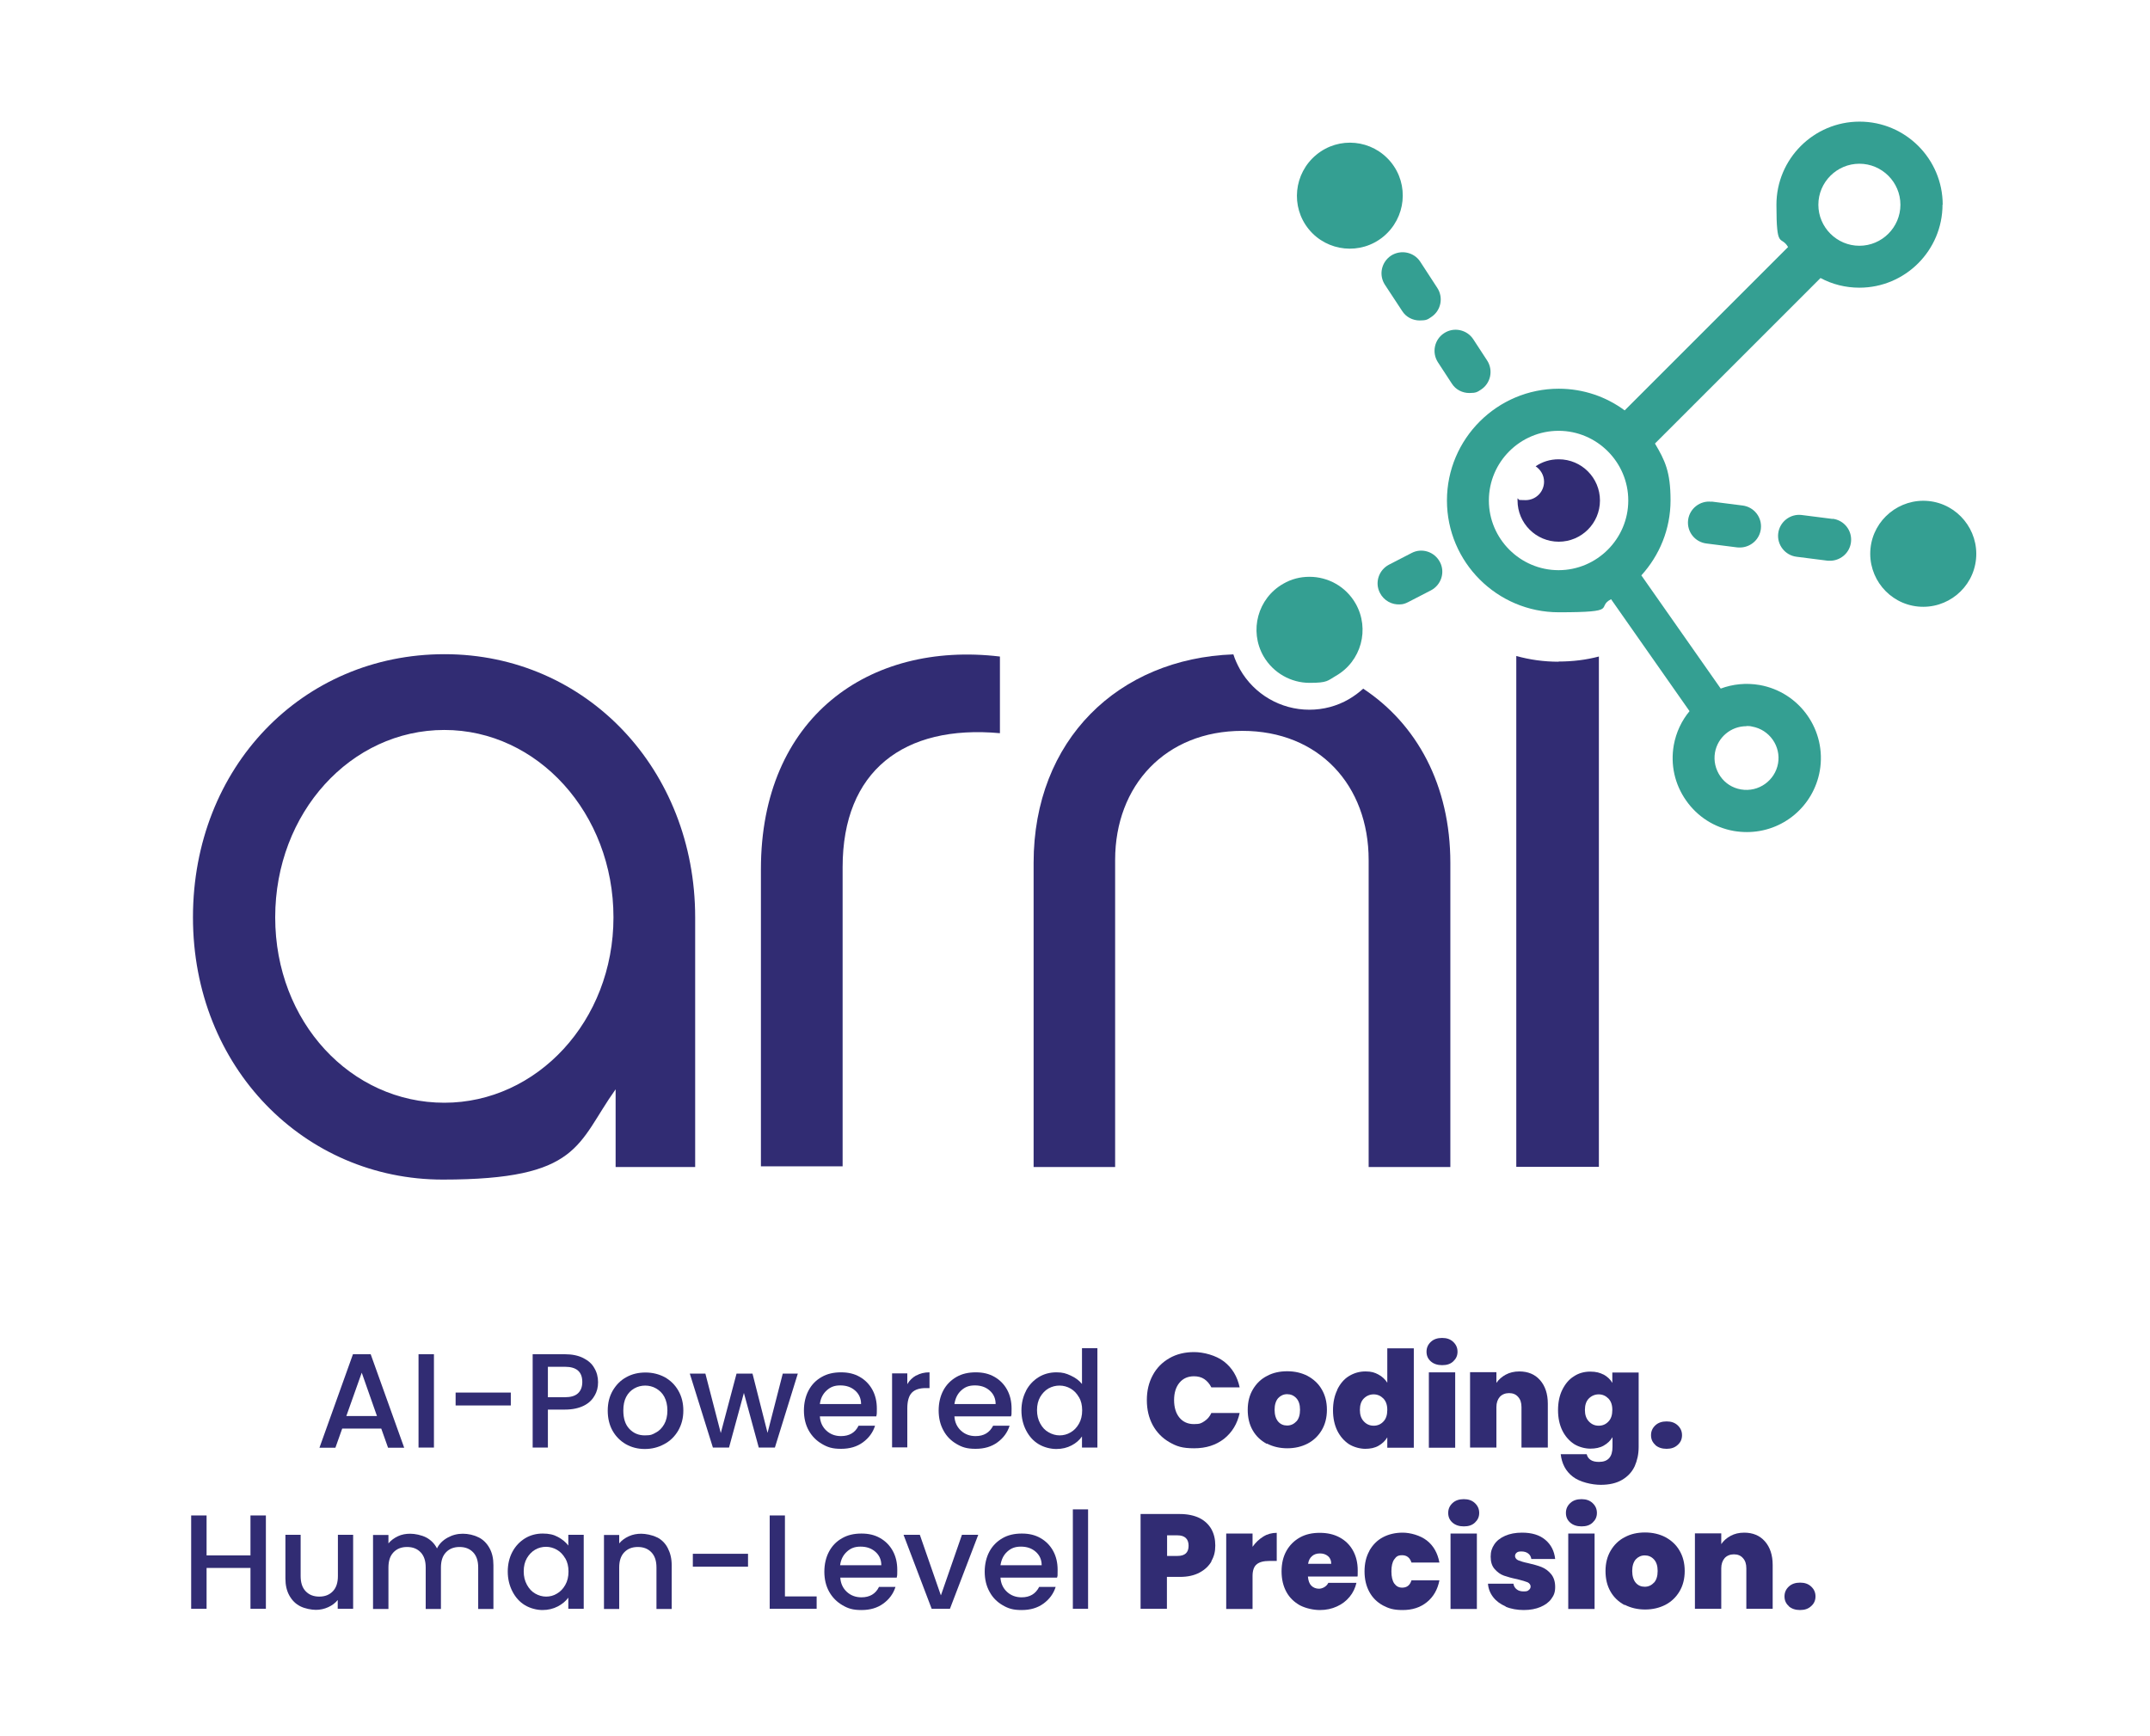 <?xml version="1.0" encoding="UTF-8"?>
<svg id="production" xmlns="http://www.w3.org/2000/svg" version="1.1" viewBox="0 0 1200 969">
  <!-- Generator: Adobe Illustrator 29.2.1, SVG Export Plug-In . SVG Version: 2.1.0 Build 116)  -->
  <defs>
    <style>
      .st0 {
        fill: #312c73;
      }

      .st1 {
        fill: #349f92;
      }
    </style>
  </defs>
  <g>
    <path class="st0" d="M558.1,366.5v42.8c-53.7-4.9-87.8,21.1-87.8,74.8v167h-45.6v-165.9c0-84.6,60.2-127.4,133.3-118.7"/>
    <path class="st0" d="M869.9,369.4c-8.2,0-16.1-1.1-23.6-3.2v285.2h46.1v-284.9c-7.2,1.9-14.7,2.8-22.5,2.8h0s0,0,0,0Z"/>
    <path class="st0" d="M248,615.6c-52.1,0-94.4-45-94.4-103.5s42.3-104.6,94.4-104.6,94.4,46.6,94.4,104.6-42.8,103.5-94.4,103.5M388,605.9v-93.8c0-82.5-60.7-146.9-139.9-146.9s-140.4,62.9-140.4,146.9,62.4,146.4,139.4,146.4,74.8-20,96.5-50.4v43.4h44.4v-45.6h0Z"/>
    <path class="st0" d="M760.9,384.4c-2.4,2.2-5.1,4.2-8,5.9-6.7,3.9-14.3,5.9-22.1,5.9-16,0-30.8-8.6-38.7-22.5-1.5-2.7-2.8-5.5-3.7-8.4-64.1,2.3-111.5,47.7-111.5,116.4v169.8h45.5v-171.4c0-41.7,28.2-72.1,71-72.1s70.5,30.4,70.5,72.1v171.4h45.6v-169.8c0-43.4-18.7-77.5-48.7-97.3h0,0Z"/>
    <path class="st1" d="M1084.3,114.3c0-25.6-20.8-46.4-46.4-46.4s-46.4,20.8-46.4,46.4,2.4,16.7,6.5,23.6l-91.2,91.2c-10.3-7.6-23-12.1-36.8-12.1-34.4,0-62.4,28-62.4,62.4s28,62.4,62.4,62.4,20.5-2.7,29.2-7.3l43.8,62.5c-4.4,5.3-7.5,11.8-8.8,19-1.9,10.9.5,21.8,6.9,30.9,6.3,9,15.8,15.1,26.7,17,2.4.4,4.8.6,7.2.6,20.1,0,37.2-14.4,40.7-34.2,3.9-22.5-11.1-43.9-33.6-47.9-7.6-1.3-15-.5-21.7,2l-44.3-63.2c10.1-11.1,16.3-25.8,16.3-41.9s-3.2-22.4-8.7-31.7l92.4-92.4c6.5,3.5,13.9,5.4,21.7,5.4,25.6,0,46.4-20.8,46.4-46.4h0c0,0,0,0,0,0ZM831,279.4c0-21.5,17.5-38.9,38.9-38.9s38.9,17.5,38.9,38.9-17.5,38.9-38.9,38.9-38.9-17.5-38.9-38.9h0ZM974.8,405.3c1,0,2.1,0,3.1.3,9.7,1.7,16.2,11,14.5,20.6-1.7,9.5-10.8,16.2-20.7,14.5-4.7-.8-8.8-3.4-11.5-7.3-2.7-3.9-3.8-8.6-3-13.3,1.5-8.5,8.9-14.7,17.5-14.7h0s0,0,0,0ZM1037.8,137.2c-12.6,0-22.9-10.3-22.9-22.9s10.3-22.9,22.9-22.9,22.9,10.3,22.9,22.9-10.3,22.9-22.9,22.9Z"/>
    <path class="st1" d="M1022.9,289.7l-17.3-2.2c-6.4-.8-12.3,3.8-13.1,10.2s3.8,12.3,10.2,13.1l17.3,2.2c.8,0,1.6.1,2.4,0,5.4-.5,10-4.6,10.7-10.3.8-6.5-3.8-12.3-10.2-13.1h0Z"/>
    <path class="st1" d="M955.3,280.1c-6.4-.8-12.3,3.8-13.1,10.2-.8,6.5,3.8,12.3,10.2,13.1l17.3,2.2c.8,0,1.6.1,2.4,0,5.4-.5,10-4.6,10.7-10.3.8-6.5-3.8-12.3-10.2-13.1l-17.3-2.2h0Z"/>
    <path class="st1" d="M1076.4,279.7c-16.2-1.6-30.8,10.3-32.4,26.5-1.6,16.3,10.3,30.8,26.5,32.4,16.3,1.6,30.8-10.3,32.4-26.5,1.6-16.2-10.3-30.8-26.5-32.4h0Z"/>
    <path class="st1" d="M802.6,202.3l7.7,11.8c2.2,3.5,6,5.3,9.8,5.3s4.5-.6,6.5-1.9c5.4-3.5,7-10.8,3.4-16.3l-7.7-11.8c-3.5-5.4-10.9-7-16.3-3.4-5.4,3.5-7,10.8-3.4,16.3h0Z"/>
    <path class="st1" d="M773,159l9.6,14.6c2.2,3.5,6,5.3,9.8,5.3s4.5-.6,6.4-1.9c5.4-3.5,7-10.8,3.4-16.3l-9.5-14.6c-3.5-5.4-10.8-6.9-16.3-3.4-5.4,3.6-7,10.8-3.4,16.3h0s0,0,0,0Z"/>
    <path class="st1" d="M772.1,132.1c12.6-10.4,14.5-29,4.2-41.6-10.4-12.7-29-14.5-41.6-4.1s-14.5,29-4.2,41.6c10.3,12.6,29,14.5,41.6,4.1Z"/>
    <path class="st1" d="M787.9,308.7l-12.6,6.5c-5.8,3-8.1,10.1-5.1,15.8,2.2,4.3,6.7,6.7,11.2,6.4,1.6,0,3.1-.5,4.6-1.3l12.6-6.5c5.8-3,8.1-10.1,5.1-15.8-3-5.8-10.1-8.1-15.8-5.1h0s0,0,0,0Z"/>
    <path class="st1" d="M730.8,322c-5,0-10,1.2-14.6,3.9-14.2,8.1-19.1,26.2-11,40.4,5.5,9.5,15.5,14.9,25.7,14.9s10-1.2,14.7-3.9c14.2-8.1,19.1-26.2,11-40.4-5.5-9.6-15.5-14.9-25.7-14.9Z"/>
    <path class="st0" d="M869.9,256.4c-4.8,0-9.1,1.4-12.8,3.9,2.8,1.9,4.7,5,4.7,8.6,0,5.7-4.6,10.3-10.3,10.3s-3.1-.4-4.5-1c0,.4,0,.8,0,1.2,0,12.7,10.3,23,23,23s23-10.3,23-23-10.3-23-23-23h0,0Z"/>
  </g>
  <g>
    <path class="st0" d="M212.8,797.5h-21.8l-3.8,10.7h-8.9l18.7-52.2h9.9l18.7,52.2h-9l-3.8-10.7h0ZM210.4,790.5l-8.5-24.2-8.6,24.2h17Z"/>
    <path class="st0" d="M242.2,756v52.1h-8.6v-52.1h8.6Z"/>
    <path class="st0" d="M285.1,777.4v7.2h-30.8v-7.2h30.8Z"/>
    <path class="st0" d="M331.9,779c-1.2,2.3-3.2,4.3-6,5.7s-6.3,2.2-10.6,2.2h-9.5v21.2h-8.5v-52.1h18c4,0,7.4.7,10.2,2.1,2.8,1.4,4.9,3.2,6.2,5.6,1.4,2.3,2.1,5,2.1,7.9s-.6,5.2-1.9,7.5h0ZM322.6,777.8c1.6-1.5,2.4-3.6,2.4-6.3,0-5.7-3.2-8.5-9.7-8.5h-9.5v17h9.5c3.2,0,5.7-.7,7.3-2.2h0Z"/>
    <path class="st0" d="M349.3,806.2c-3.1-1.8-5.6-4.3-7.4-7.5-1.8-3.2-2.7-7-2.7-11.2s.9-7.9,2.8-11.2c1.9-3.2,4.4-5.8,7.6-7.5,3.2-1.8,6.8-2.6,10.7-2.6s7.5.9,10.7,2.6c3.2,1.8,5.7,4.2,7.6,7.5s2.8,7,2.8,11.2-1,7.9-2.9,11.2c-1.9,3.2-4.5,5.8-7.8,7.5-3.3,1.8-6.9,2.7-10.8,2.7s-7.4-.9-10.6-2.7h0ZM366,799.8c1.9-1,3.5-2.6,4.7-4.7s1.8-4.7,1.8-7.7-.6-5.5-1.7-7.6c-1.1-2.1-2.7-3.6-4.6-4.7s-4-1.6-6.1-1.6-4.2.5-6.1,1.6-3.4,2.6-4.5,4.7-1.6,4.6-1.6,7.6c0,4.5,1.1,7.9,3.4,10.3,2.3,2.4,5.1,3.6,8.6,3.6s4.3-.5,6.2-1.6h0Z"/>
    <path class="st0" d="M445.3,766.8l-12.8,41.3h-9l-8.3-30.5-8.3,30.5h-9l-12.9-41.3h8.7l8.6,33.2,8.8-33.2h8.9l8.4,33.1,8.5-33.1h8.4Z"/>
    <path class="st0" d="M489.2,790.7h-31.6c.2,3.3,1.5,6,3.7,8s4.9,3,8.1,3c4.6,0,7.9-1.9,9.8-5.8h9.2c-1.2,3.8-3.5,6.9-6.8,9.3-3.3,2.4-7.3,3.6-12.2,3.6s-7.5-.9-10.6-2.7c-3.1-1.8-5.6-4.3-7.4-7.5-1.8-3.2-2.7-7-2.7-11.2s.9-8,2.6-11.2c1.7-3.2,4.1-5.7,7.3-7.5,3.1-1.8,6.7-2.6,10.8-2.6s7.4.8,10.4,2.5c3,1.7,5.4,4.1,7.1,7.2,1.7,3.1,2.5,6.6,2.5,10.6s-.1,3-.3,4.2h0ZM480.6,783.8c0-3.2-1.2-5.7-3.4-7.6-2.2-1.9-4.9-2.8-8.2-2.8s-5.5.9-7.6,2.8c-2.1,1.9-3.4,4.4-3.8,7.6h22.9Z"/>
    <path class="st0" d="M511.4,767.9c2.1-1.2,4.5-1.8,7.4-1.8v8.8h-2.2c-3.3,0-5.9.8-7.6,2.5-1.7,1.7-2.6,4.7-2.6,8.8v21.8h-8.5v-41.3h8.5v6c1.2-2.1,2.9-3.7,5-4.9h0Z"/>
    <path class="st0" d="M564.3,790.7h-31.6c.2,3.3,1.5,6,3.7,8s4.9,3,8.1,3c4.6,0,7.8-1.9,9.8-5.8h9.2c-1.2,3.8-3.5,6.9-6.8,9.3-3.3,2.4-7.3,3.6-12.2,3.6s-7.5-.9-10.6-2.7c-3.1-1.8-5.6-4.3-7.3-7.5-1.8-3.2-2.7-7-2.7-11.2s.9-8,2.6-11.2c1.7-3.2,4.2-5.7,7.3-7.5,3.1-1.8,6.7-2.6,10.8-2.6s7.4.8,10.4,2.5,5.4,4.1,7.1,7.2c1.7,3.1,2.5,6.6,2.5,10.6s0,3-.3,4.2h0ZM555.7,783.8c0-3.2-1.2-5.7-3.4-7.6-2.2-1.9-4.9-2.8-8.2-2.8s-5.5.9-7.6,2.8c-2.1,1.9-3.3,4.4-3.8,7.6h22.9Z"/>
    <path class="st0" d="M572.7,776.3c1.7-3.2,4.1-5.7,7-7.5s6.3-2.7,9.9-2.7,5.4.6,8,1.8,4.7,2.7,6.3,4.7v-20h8.6v55.5h-8.6v-6.2c-1.4,2-3.3,3.7-5.8,5s-5.3,2-8.5,2-6.9-.9-9.9-2.7c-3-1.8-5.3-4.4-7-7.7-1.7-3.3-2.6-7-2.6-11.1s.9-7.8,2.6-11h0ZM602.2,780c-1.2-2.1-2.7-3.7-4.6-4.8-1.9-1.1-4-1.7-6.2-1.7s-4.2.5-6.2,1.6c-1.9,1.1-3.4,2.7-4.6,4.7-1.2,2.1-1.8,4.5-1.8,7.4s.6,5.3,1.8,7.5,2.7,3.8,4.7,4.9c1.9,1.1,4,1.7,6.1,1.7s4.2-.5,6.2-1.7c1.9-1.1,3.4-2.7,4.6-4.8,1.2-2.1,1.8-4.6,1.8-7.5s-.6-5.3-1.8-7.4h0Z"/>
    <path class="st0" d="M643.4,767.7c2.2-4.1,5.3-7.2,9.3-9.5s8.6-3.4,13.8-3.4,12.2,1.8,16.7,5.3c4.5,3.5,7.4,8.3,8.7,14.4h-15.8c-1-2-2.3-3.5-3.9-4.6s-3.6-1.6-5.8-1.6c-3.4,0-6.1,1.2-8.1,3.6-2,2.4-3,5.7-3,9.7s1,7.4,3,9.8c2,2.4,4.7,3.6,8.1,3.6s4.1-.5,5.8-1.6,3-2.6,3.9-4.6h15.8c-1.3,6-4.2,10.8-8.7,14.4-4.5,3.5-10,5.3-16.7,5.3s-9.8-1.1-13.8-3.4c-4-2.3-7.1-5.5-9.3-9.5-2.2-4.1-3.3-8.7-3.3-14s1.1-9.8,3.3-13.9h0Z"/>
    <path class="st0" d="M707,806c-3.3-1.8-5.9-4.2-7.8-7.5s-2.8-7.1-2.8-11.5,1-8.2,2.9-11.4c1.9-3.2,4.5-5.8,7.9-7.5,3.3-1.8,7.1-2.6,11.3-2.6s8,.9,11.3,2.6c3.3,1.8,6,4.2,7.9,7.5,1.9,3.2,2.9,7,2.9,11.4s-1,8.2-2.9,11.4-4.6,5.8-7.9,7.5-7.1,2.6-11.3,2.6-8-.9-11.3-2.6h0ZM723.5,793.6c1.4-1.5,2.1-3.7,2.1-6.6s-.7-5-2.1-6.5-3.1-2.2-5.1-2.2-3.7.8-5,2.2c-1.3,1.5-2,3.7-2,6.5s.7,5.1,2,6.6,3,2.2,5,2.2,3.8-.8,5.1-2.3h0Z"/>
    <path class="st0" d="M746.4,775.7c1.6-3.2,3.7-5.8,6.5-7.5s5.8-2.6,9.2-2.6,5.1.6,7.2,1.7,3.8,2.7,5,4.6v-19.2h14.8v55.5h-14.8v-5.8c-1.2,2-2.8,3.5-4.9,4.7s-4.6,1.7-7.4,1.7-6.4-.9-9.1-2.6c-2.7-1.8-4.9-4.3-6.5-7.5-1.6-3.3-2.4-7.1-2.4-11.4s.8-8.2,2.4-11.4h0ZM772.1,780.7c-1.5-1.5-3.3-2.3-5.4-2.3s-4,.8-5.5,2.3c-1.5,1.5-2.2,3.7-2.2,6.4s.7,4.8,2.2,6.4c1.5,1.6,3.3,2.4,5.5,2.4s4-.8,5.4-2.3c1.5-1.5,2.2-3.7,2.2-6.5s-.7-4.8-2.2-6.4h0Z"/>
    <path class="st0" d="M798.6,760c-1.6-1.4-2.4-3.2-2.4-5.4s.8-4,2.4-5.5c1.6-1.5,3.7-2.2,6.3-2.2s4.6.7,6.2,2.2c1.6,1.5,2.4,3.3,2.4,5.5s-.8,3.9-2.4,5.4-3.6,2.1-6.2,2.1-4.7-.7-6.3-2.1ZM812.2,766.1v42.1h-14.7v-42.1h14.7Z"/>
    <path class="st0" d="M859.6,770.5c2.8,3.2,4.3,7.6,4.3,13.1v24.5h-14.7v-22.6c0-2.4-.6-4.3-1.9-5.7-1.2-1.4-2.9-2.1-5-2.1s-3.9.7-5.2,2.1c-1.2,1.4-1.9,3.3-1.9,5.7v22.6h-14.7v-42.1h14.7v6c1.3-1.9,3-3.4,5.2-4.6s4.7-1.8,7.6-1.8c4.8,0,8.7,1.6,11.5,4.8h0Z"/>
    <path class="st0" d="M895,767.3c2.1,1.2,3.8,2.7,4.9,4.7v-5.8h14.7v41.6c0,4-.8,7.5-2.2,10.7-1.5,3.2-3.8,5.7-7,7.6-3.2,1.9-7.2,2.8-12,2.8s-11.7-1.5-15.6-4.6c-3.9-3-6.1-7.2-6.7-12.5h14.5c.3,1.3,1,2.4,2.2,3.2s2.8,1.1,4.7,1.1c5,0,7.5-2.8,7.5-8.4v-5.4c-1.2,2-2.8,3.5-4.9,4.7-2.1,1.2-4.6,1.7-7.5,1.7s-6.4-.9-9.1-2.6c-2.7-1.8-4.9-4.3-6.5-7.5-1.6-3.3-2.4-7.1-2.4-11.4s.8-8.2,2.4-11.4c1.6-3.2,3.7-5.8,6.5-7.5,2.7-1.8,5.8-2.6,9.1-2.6s5.3.6,7.5,1.7h0ZM897.7,780.7c-1.5-1.5-3.3-2.3-5.4-2.3s-4,.8-5.5,2.3c-1.5,1.5-2.2,3.7-2.2,6.4s.7,4.8,2.2,6.4c1.5,1.6,3.3,2.4,5.5,2.4s4-.8,5.4-2.3c1.5-1.5,2.2-3.7,2.2-6.5s-.7-4.8-2.2-6.4h0Z"/>
    <path class="st0" d="M923.9,806.6c-1.6-1.4-2.4-3.2-2.4-5.4s.8-4,2.4-5.5c1.6-1.5,3.7-2.2,6.3-2.2s4.6.7,6.2,2.2c1.6,1.5,2.4,3.3,2.4,5.5s-.8,4-2.4,5.4c-1.6,1.5-3.6,2.2-6.2,2.2s-4.7-.7-6.3-2.1h0Z"/>
    <path class="st0" d="M148.4,846v52.1h-8.6v-22.8h-24.5v22.8h-8.6v-52.1h8.6v22.3h24.5v-22.3h8.6Z"/>
    <path class="st0" d="M197.1,856.8v41.3h-8.6v-4.9c-1.4,1.7-3.1,3-5.3,4-2.2,1-4.5,1.5-6.9,1.5s-6.2-.7-8.7-2c-2.6-1.3-4.6-3.3-6.1-6-1.5-2.7-2.2-5.8-2.2-9.6v-24.3h8.5v23c0,3.7.9,6.5,2.8,8.5,1.9,2,4.4,3,7.6,3s5.7-1,7.6-3c1.9-2,2.8-4.8,2.8-8.5v-23h8.6Z"/>
    <path class="st0" d="M267.1,858.2c2.6,1.3,4.6,3.3,6.1,6,1.5,2.7,2.2,5.8,2.2,9.6v24.4h-8.5v-23.1c0-3.7-.9-6.5-2.8-8.5-1.9-2-4.4-3-7.6-3s-5.7,1-7.6,3c-1.9,2-2.8,4.8-2.8,8.5v23.1h-8.5v-23.1c0-3.7-.9-6.5-2.8-8.5-1.9-2-4.4-3-7.6-3s-5.7,1-7.6,3c-1.9,2-2.8,4.8-2.8,8.5v23.1h-8.6v-41.3h8.6v4.7c1.4-1.7,3.2-3,5.3-4,2.1-1,4.4-1.4,6.9-1.4s6.2.7,8.9,2.1c2.6,1.4,4.6,3.4,6,6.1,1.2-2.5,3.2-4.5,5.9-6s5.5-2.2,8.5-2.2,6.2.7,8.7,2h0Z"/>
    <path class="st0" d="M286,866.3c1.7-3.2,4.1-5.7,7-7.5s6.3-2.7,9.9-2.7,6.1.6,8.5,1.9c2.4,1.3,4.4,2.9,5.8,4.8v-6h8.6v41.3h-8.6v-6.2c-1.5,2-3.4,3.6-5.9,4.9s-5.4,2-8.5,2-6.8-.9-9.8-2.7c-3-1.8-5.3-4.4-7-7.7s-2.6-7-2.6-11.1.9-7.8,2.6-11h0ZM315.5,870c-1.2-2.1-2.7-3.7-4.6-4.8s-4-1.7-6.1-1.7-4.2.5-6.1,1.6c-1.9,1.1-3.4,2.7-4.6,4.7-1.2,2.1-1.8,4.5-1.8,7.4s.6,5.3,1.8,7.5,2.7,3.8,4.6,4.9c1.9,1.1,4,1.7,6.1,1.7s4.2-.5,6.1-1.7c1.9-1.1,3.4-2.7,4.6-4.8,1.2-2.1,1.8-4.6,1.8-7.5s-.6-5.3-1.8-7.4h0Z"/>
    <path class="st0" d="M366.7,858.2c2.6,1.3,4.6,3.3,6,6s2.2,5.8,2.2,9.6v24.4h-8.5v-23.1c0-3.7-.9-6.5-2.8-8.5-1.9-2-4.4-3-7.6-3s-5.7,1-7.6,3c-1.9,2-2.8,4.8-2.8,8.5v23.1h-8.5v-41.3h8.5v4.7c1.4-1.7,3.2-3,5.4-4,2.2-1,4.5-1.4,6.9-1.4s6.2.7,8.7,2h0Z"/>
    <path class="st0" d="M417.5,867.4v7.2h-30.8v-7.2h30.8Z"/>
    <path class="st0" d="M438.2,891.2h17.6v6.9h-26.2v-52.1h8.5v45.2h0Z"/>
    <path class="st0" d="M500.6,880.7h-31.6c.2,3.3,1.5,6,3.7,8s4.9,3,8.1,3c4.6,0,7.9-1.9,9.8-5.8h9.2c-1.2,3.8-3.5,6.9-6.8,9.3-3.3,2.4-7.3,3.6-12.2,3.6s-7.5-.9-10.6-2.7c-3.1-1.8-5.6-4.3-7.4-7.5-1.8-3.2-2.7-7-2.7-11.2s.9-8,2.6-11.2c1.7-3.2,4.1-5.7,7.3-7.5,3.1-1.8,6.7-2.6,10.8-2.6s7.4.8,10.4,2.5c3,1.7,5.4,4.1,7.1,7.2,1.7,3.1,2.5,6.6,2.5,10.6s-.1,3-.3,4.2h0ZM491.9,873.8c0-3.2-1.2-5.7-3.4-7.6-2.2-1.9-4.9-2.8-8.2-2.8s-5.5.9-7.6,2.8c-2.1,1.9-3.4,4.4-3.8,7.6h22.9Z"/>
    <path class="st0" d="M525.2,890.5l11.7-33.7h9.1l-15.8,41.3h-10.2l-15.7-41.3h9.1l11.7,33.7h0Z"/>
    <path class="st0" d="M590,880.7h-31.6c.2,3.3,1.5,6,3.7,8s4.9,3,8.1,3c4.6,0,7.8-1.9,9.8-5.8h9.2c-1.2,3.8-3.5,6.9-6.8,9.3-3.3,2.4-7.3,3.6-12.2,3.6s-7.5-.9-10.6-2.7c-3.1-1.8-5.6-4.3-7.3-7.5-1.8-3.2-2.7-7-2.7-11.2s.9-8,2.6-11.2c1.7-3.2,4.2-5.7,7.3-7.5,3.1-1.8,6.7-2.6,10.8-2.6s7.4.8,10.4,2.5,5.4,4.1,7.1,7.2c1.7,3.1,2.5,6.6,2.5,10.6s0,3-.3,4.2h0ZM581.4,873.8c0-3.2-1.2-5.7-3.4-7.6-2.2-1.9-4.9-2.8-8.2-2.8s-5.5.9-7.6,2.8c-2.1,1.9-3.3,4.4-3.8,7.6h22.9Z"/>
    <path class="st0" d="M607.3,842.6v55.5h-8.5v-55.5h8.5Z"/>
    <path class="st0" d="M676.2,871.6c-1.5,2.6-3.7,4.7-6.7,6.3-3,1.6-6.6,2.4-10.9,2.4h-7.3v17.8h-14.7v-52.9h22c4.2,0,7.9.8,10.8,2.2,3,1.5,5.2,3.6,6.7,6.2,1.5,2.7,2.2,5.7,2.2,9.2s-.7,6.1-2.2,8.7h0ZM663.4,862.9c0-3.8-2.1-5.8-6.2-5.8h-5.8v11.5h5.8c4.2,0,6.2-1.9,6.2-5.7h0Z"/>
    <path class="st0" d="M705,857.8c2.3-1.4,4.9-2.1,7.6-2.1v15.7h-4.1c-3.2,0-5.6.6-7.1,1.9-1.5,1.2-2.3,3.4-2.3,6.5v18.4h-14.7v-42.1h14.7v7.4c1.7-2.4,3.7-4.3,6-5.7h0Z"/>
    <path class="st0" d="M757.8,880.1h-27.8c.2,2.3.8,4,1.9,5.1s2.6,1.7,4.3,1.7,4.2-1.1,5.2-3.3h15.7c-.7,2.9-1.9,5.5-3.8,7.8s-4.2,4.1-7.1,5.4c-2.8,1.3-6,2-9.5,2s-7.8-.9-11.1-2.6c-3.2-1.8-5.8-4.2-7.6-7.5s-2.7-7.1-2.7-11.5.9-8.2,2.7-11.4c1.8-3.2,4.3-5.7,7.5-7.5s6.9-2.6,11.1-2.6,7.8.8,11,2.5,5.7,4.1,7.5,7.3c1.8,3.2,2.7,6.9,2.7,11.2s0,2.3-.2,3.5h0ZM743,872.9c0-1.8-.6-3.2-1.8-4.2-1.2-1-2.7-1.5-4.5-1.5s-3.3.5-4.4,1.5c-1.2,1-1.9,2.4-2.2,4.3h13,0Z"/>
    <path class="st0" d="M764.3,865.7c1.8-3.2,4.3-5.8,7.5-7.5s6.9-2.6,11.1-2.6,9.8,1.5,13.5,4.4,6,7,7,12.3h-15.6c-.9-2.8-2.7-4.1-5.2-4.1s-3.3.8-4.4,2.3-1.6,3.8-1.6,6.7.5,5.2,1.6,6.8c1.1,1.5,2.5,2.3,4.4,2.3,2.7,0,4.4-1.4,5.2-4.1h15.6c-1,5.2-3.4,9.3-7,12.2-3.7,3-8.2,4.4-13.5,4.4s-7.8-.9-11.1-2.6c-3.2-1.8-5.7-4.2-7.5-7.5s-2.7-7.1-2.7-11.5.9-8.2,2.7-11.4h0Z"/>
    <path class="st0" d="M810.7,850c-1.6-1.4-2.4-3.2-2.4-5.4s.8-4,2.4-5.5c1.6-1.5,3.7-2.2,6.3-2.2s4.6.7,6.2,2.2c1.6,1.5,2.4,3.3,2.4,5.5s-.8,3.9-2.4,5.4-3.6,2.1-6.2,2.1-4.7-.7-6.3-2.1ZM824.3,856.1v42.1h-14.7v-42.1h14.7Z"/>
    <path class="st0" d="M840.4,896.8c-3-1.3-5.3-3-7-5.2-1.7-2.2-2.7-4.7-2.9-7.5h14.2c.2,1.3.8,2.4,1.9,3.2,1,.8,2.3,1.1,3.9,1.1s2.2-.2,2.8-.8c.7-.5,1-1.2,1-2s-.6-1.8-1.7-2.3c-1.2-.5-3-1-5.7-1.7-3-.6-5.5-1.3-7.5-2s-3.7-2-5.2-3.7c-1.5-1.7-2.2-4-2.2-6.9s.7-4.8,2-6.8c1.3-2,3.3-3.6,6-4.8s5.8-1.8,9.5-1.8c5.5,0,9.8,1.3,13,4,3.2,2.7,5,6.2,5.5,10.7h-13.3c-.2-1.3-.8-2.4-1.8-3.1-.9-.7-2.2-1.1-3.7-1.1s-2.1.2-2.7.7-.9,1.1-.9,1.9.6,1.8,1.7,2.3c1.2.5,3,1.1,5.5,1.6,3,.7,5.6,1.4,7.6,2.2,2,.8,3.8,2.1,5.3,3.9,1.5,1.8,2.3,4.2,2.3,7.2s-.7,4.7-2.1,6.6c-1.4,2-3.5,3.5-6.1,4.6s-5.7,1.7-9.3,1.7-7.2-.6-10.2-1.9h0Z"/>
    <path class="st0" d="M876.4,850c-1.6-1.4-2.4-3.2-2.4-5.4s.8-4,2.4-5.5c1.6-1.5,3.7-2.2,6.3-2.2s4.6.7,6.2,2.2c1.6,1.5,2.4,3.3,2.4,5.5s-.8,3.9-2.4,5.4-3.6,2.1-6.2,2.1-4.7-.7-6.3-2.1ZM890,856.1v42.1h-14.7v-42.1h14.7Z"/>
    <path class="st0" d="M906.7,896c-3.3-1.8-5.9-4.2-7.8-7.5s-2.8-7.1-2.8-11.5,1-8.2,2.9-11.4c1.9-3.2,4.5-5.8,7.9-7.5,3.3-1.8,7.1-2.6,11.3-2.6s8,.9,11.3,2.6c3.3,1.8,6,4.2,7.9,7.5,1.9,3.2,2.9,7,2.9,11.4s-1,8.2-2.9,11.4-4.6,5.8-7.9,7.5-7.1,2.6-11.3,2.6-8-.9-11.3-2.6h0ZM923.1,883.6c1.4-1.5,2.1-3.7,2.1-6.6s-.7-5-2.1-6.5-3.1-2.2-5.1-2.2-3.7.8-5,2.2c-1.3,1.5-2,3.7-2,6.5s.7,5.1,2,6.6,3,2.2,5,2.2,3.8-.8,5.1-2.3h0Z"/>
    <path class="st0" d="M985.1,860.5c2.8,3.2,4.3,7.6,4.3,13.1v24.5h-14.7v-22.6c0-2.4-.6-4.3-1.9-5.7-1.2-1.4-2.9-2.1-5-2.1s-3.9.7-5.2,2.1c-1.2,1.4-1.9,3.3-1.9,5.7v22.6h-14.7v-42.1h14.7v6c1.3-1.9,3-3.4,5.2-4.6s4.7-1.8,7.6-1.8c4.8,0,8.7,1.6,11.5,4.8h0Z"/>
    <path class="st0" d="M998.4,896.6c-1.6-1.4-2.4-3.2-2.4-5.4s.8-4,2.4-5.5c1.6-1.5,3.7-2.2,6.3-2.2s4.6.7,6.2,2.2c1.6,1.5,2.4,3.3,2.4,5.5s-.8,4-2.4,5.4c-1.6,1.5-3.6,2.2-6.2,2.2s-4.7-.7-6.3-2.1h0Z"/>
  </g>
</svg>
